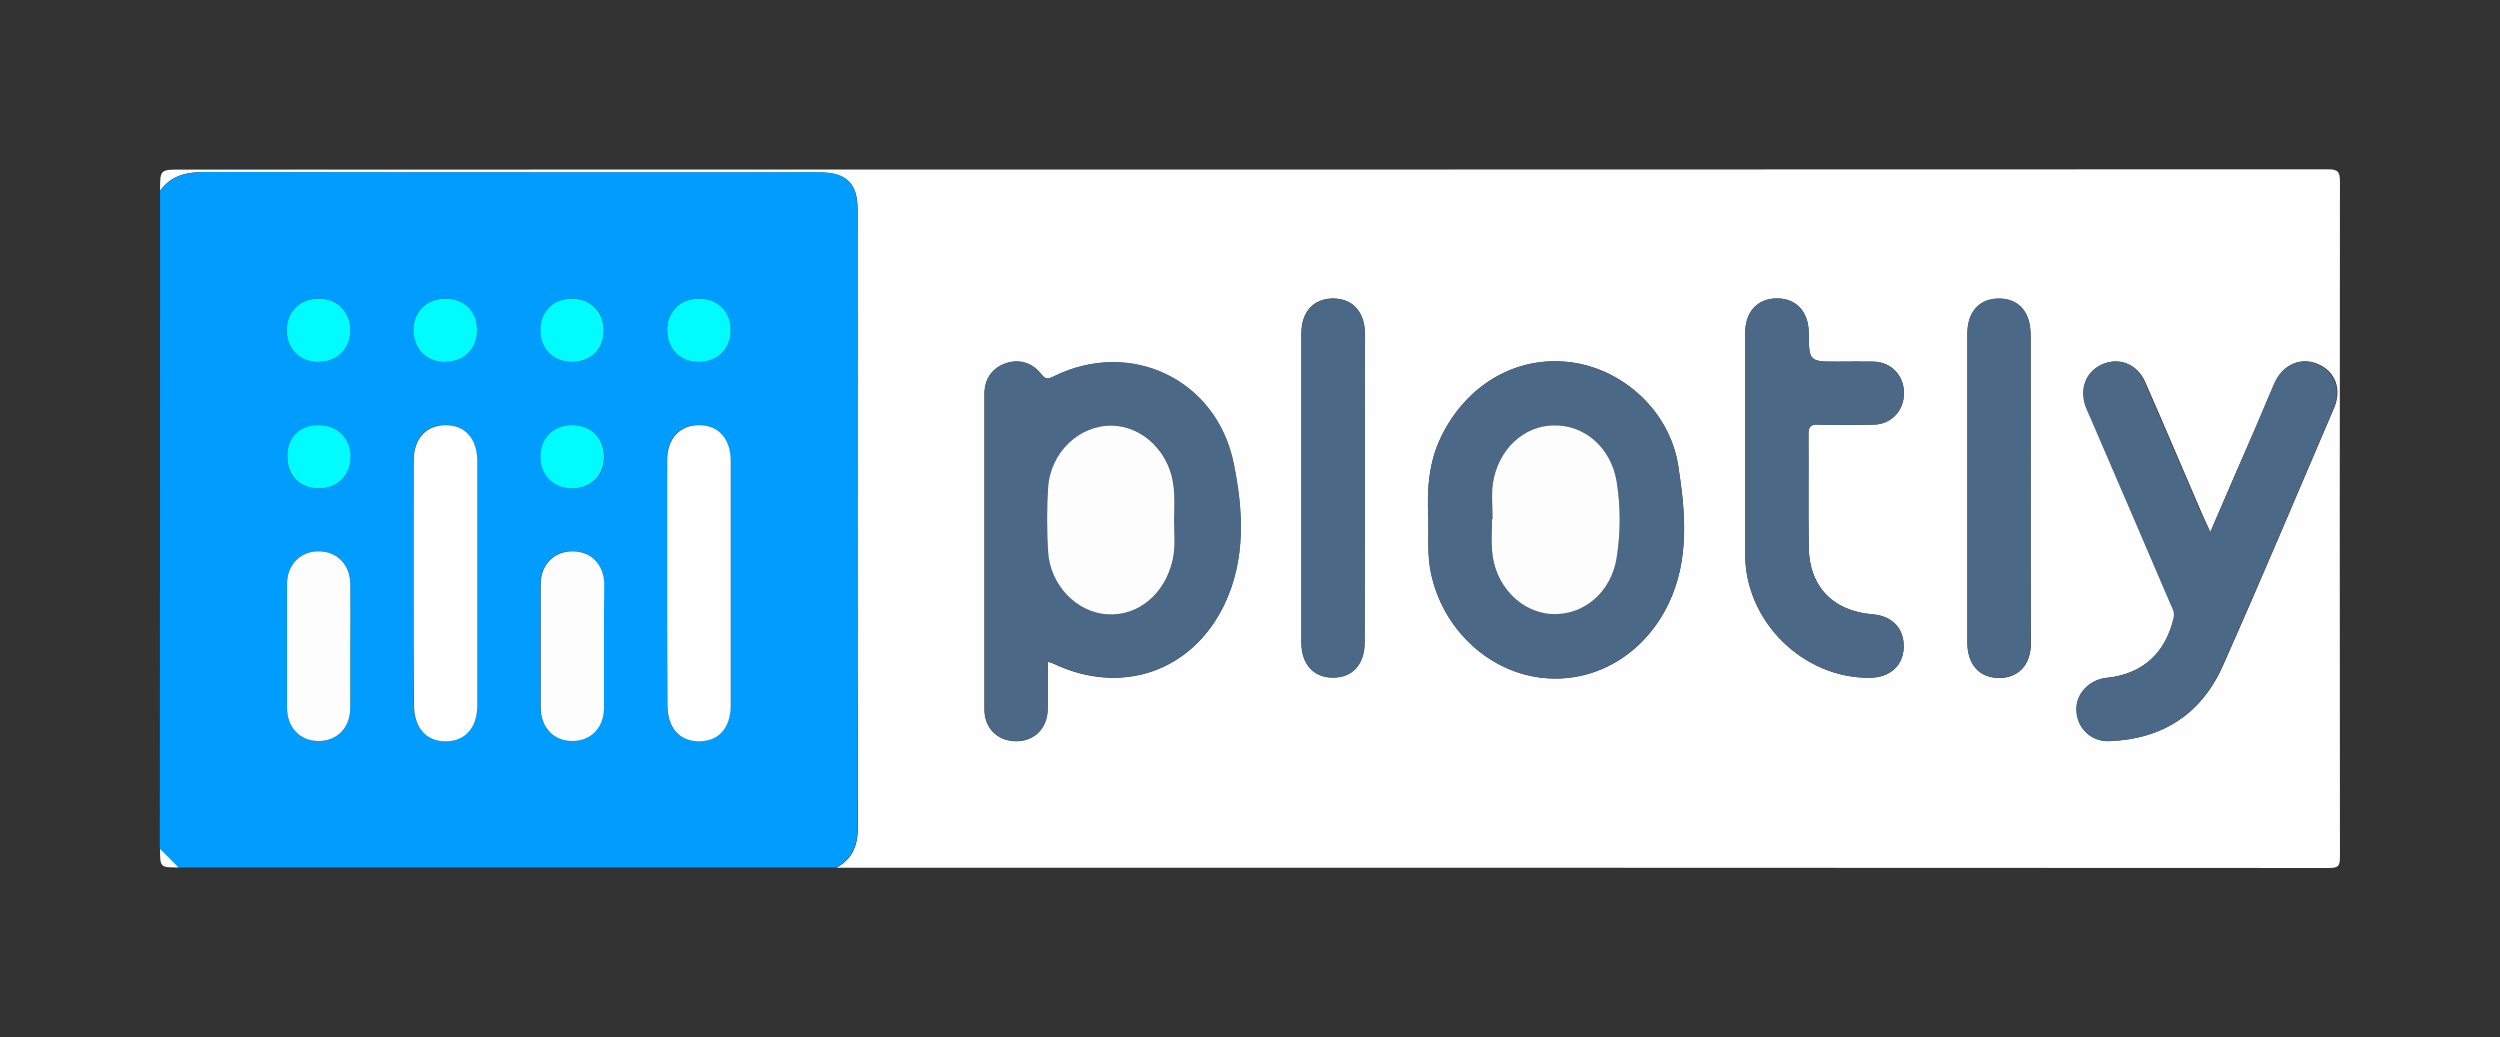 <?xml version="1.0" encoding="utf-8"?>
<!-- Generator: Adobe Illustrator 23.1.1, SVG Export Plug-In . SVG Version: 6.00 Build 0)  -->
<svg version="1.1" id="Layer_1" xmlns="http://www.w3.org/2000/svg" xmlns:xlink="http://www.w3.org/1999/xlink" x="0px" y="0px"
	 viewBox="0 0 945 392" enable-background="new 0 0 945 392" xml:space="preserve">
<rect x="0" y="0" width="945" height="392" fill="#333333" stroke="none"/>
<g id="Hq8qjG.tif">
	<g>
		<path fill="#FEFEFE" d="M60.5,72.1c0-8,0-8,8-8c270.5,0,540.9,0,811.4-0.1c3.7,0,4.6,0.8,4.6,4.6c-0.1,85.1-0.1,170.2,0,255.4
			c0,3.4-0.7,4.1-4.1,4.1c-188.1-0.1-376.2-0.1-564.2-0.1c6.1-3.4,8.1-8.4,8.1-15.4c-0.2-77.8-0.1-155.5-0.1-233.3
			c0-9.9-4.2-14.1-14.3-14.1c-77.2,0-154.4,0.1-231.5-0.1C71.1,64.9,65,65.9,60.5,72.1z M396.1,250.1c1.3,0.5,1.8,0.6,2.2,0.8
			c25.4,12.1,52.1,3.1,64.3-22c8.4-17.3,7.3-35.9,3.7-53.6c-6.5-32.1-39.3-47.3-68.2-32.9c-2.3,1.2-3.2,0.8-4.7-1.1
			c-3.5-4.3-8.5-5.6-13.4-3.9c-4.9,1.7-7.9,5.9-7.9,11.4c0,39.8,0,79.6,0,119.4c0,7.1,5,11.9,11.8,12c7.1,0.1,12-4.9,12.1-12.2
			C396.1,262.1,396.1,256.4,396.1,250.1z M539.9,196.3c0.2,6.8-0.5,13.6,1,20.3c4.3,20.7,21.1,36.8,41.1,39.5
			c20.1,2.7,39.4-8.3,48.8-28.1c7.9-16.7,6.3-34.5,3.6-51.8c-3.2-20.9-21.1-36.9-41-39.3c-20.3-2.5-39.1,8.5-48.7,28.3
			C539.9,175.1,539.4,185.6,539.9,196.3z M835.5,201.1c-1.4-3-2.2-4.8-3-6.6c-7.2-16.7-14.3-33.5-21.6-50.1c-3-6.8-9.7-9.4-16-6.8
			c-6.3,2.7-8.9,9.3-6.3,16.2c0.5,1.2,1,2.4,1.6,3.7c10.1,23.6,20.3,47.1,30.4,70.7c0.7,1.6,1.6,3.1,1.2,5.2
			c-3.2,13.5-11.9,21.4-25.5,22.8c-6.6,0.7-11.6,6.1-11.3,12.3c0.3,6.7,5.5,11.9,12.4,11.6c20-0.7,34.7-10.2,42.8-28.3
			c14.4-32.3,28.1-65,42.1-97.6c3-7.1,0.5-13.8-6.1-16.6c-6.4-2.8-13.2,0.2-16.3,7.1c-2.5,5.6-4.8,11.3-7.2,16.9
			C847,174.4,841.5,187.1,835.5,201.1z M659.7,168.5c0,13.8,0,27.5,0,41.3c0.1,25.1,21.9,46.6,47,46.4c7.6,0,12.7-4.5,12.9-11.5
			c0.2-7.1-4.3-11.9-11.9-12.5c-14.8-1.2-23.8-10.5-24-25.3c-0.2-14.3,0-28.5-0.1-42.8c0-2.9,0.8-3.7,3.7-3.6c7,0.2,14,0.2,21,0
			c6.6-0.1,11.4-5.3,11.4-11.9c0-6.7-4.8-11.7-11.4-11.9c-4.5-0.1-9,0-13.5,0c-11,0-11,0-11.1-11c-0.1-7.9-4.7-12.9-12-12.9
			c-7.3,0-12,5-12,12.9C659.7,140,659.7,154.3,659.7,168.5z M515.9,185c0-19.6,0-39.1,0-58.7c0-8.3-4.5-13.4-11.9-13.5
			c-7.4,0-12.1,5-12.1,13.2c0,39,0,77.9,0,116.9c0,8.2,4.7,13.3,12.1,13.2c7.4-0.1,11.8-5.1,11.8-13.5
			C515.9,223.5,515.9,204.3,515.9,185z M767.6,184.8c0-19.4,0-38.8,0-58.2c0-8.6-4.5-13.8-12.1-13.7c-7.4,0.1-11.8,5.1-11.8,13.5
			c0,38.8,0,77.6,0,116.4c0,8.4,4.5,13.4,11.9,13.5c7.4,0,12.1-5,12.1-13.2C767.6,223.6,767.6,204.2,767.6,184.8z"/>
		<path fill="#009CFE" d="M60.5,72.1c4.5-6.1,10.6-7.1,17.8-7.1c77.2,0.2,154.4,0.1,231.5,0.1c10.1,0,14.3,4.1,14.3,14.1
			c0,77.8-0.1,155.5,0.1,233.3c0,7.1-2.1,12-8.1,15.4c-82.9,0-165.8,0-248.7,0c-2.3-2.3-4.7-4.6-7-7C60.5,238,60.5,155,60.5,72.1z
			 M156.4,220.2c0,15.4,0,30.8,0,46.2c0,8.6,4.6,13.8,12.1,13.7c7.3-0.1,11.8-5.2,11.8-13.5c0-30.8,0-61.6,0-92.5
			c0-8.3-4.6-13.4-11.9-13.5c-7.4,0-12.1,5.1-12.1,13.3C156.4,189.3,156.4,204.7,156.4,220.2z M252.2,220.2c0,15.4,0,30.8,0,46.2
			c0,8.6,4.6,13.8,12.1,13.7c7.3-0.1,11.8-5.2,11.8-13.5c0-30.8,0-61.6,0-92.5c0-8.3-4.6-13.4-11.9-13.5c-7.4,0-12.1,5.1-12.1,13.3
			C252.2,189.4,252.2,204.8,252.2,220.2z M132.4,244.1c0-7.8,0-15.6,0-23.4c-0.1-7.3-5-12.4-12-12.3c-7,0-11.9,5.1-11.9,12.4
			c-0.1,15.6,0,31.1,0,46.7c0,7.4,4.8,12.5,11.7,12.6c7.2,0.1,12.2-5,12.2-12.6C132.4,259.7,132.4,251.9,132.4,244.1z M228.3,244.1
			c0-7.8,0-15.6,0-23.4c-0.1-7.3-5-12.4-12-12.4c-7,0-11.9,5.1-12,12.4c-0.1,15.6,0,31.1,0,46.7c0,7.4,4.8,12.5,11.7,12.6
			c7.2,0.1,12.2-5,12.2-12.6C228.3,259.7,228.3,251.9,228.3,244.1z M132.4,124.9c0-7-4.8-11.9-11.7-12c-7.2-0.1-12.3,4.8-12.3,11.9
			c0,7,4.8,11.9,11.7,12C127.3,136.9,132.4,132,132.4,124.9z M180.3,125.2c0.1-7-4.6-12.1-11.4-12.3c-7.3-0.2-12.5,4.6-12.6,11.6
			c-0.1,7,4.6,12.1,11.4,12.3C175,137,180.2,132.2,180.3,125.2z M216.1,136.8c7.2,0.1,12.2-4.9,12.2-12c0-6.9-4.9-11.8-11.8-11.9
			c-7-0.1-12,4.7-12.1,11.5C204.2,131.7,209,136.7,216.1,136.8z M264.6,112.9c-7.1-0.1-12.2,4.5-12.4,11.3
			c-0.2,7.3,4.6,12.4,11.6,12.6c7.3,0.1,12.3-4.7,12.4-11.8C276.3,118,271.5,113,264.6,112.9z M120.5,160.7c-7,0-11.9,4.8-12,11.7
			c-0.1,7.2,4.8,12.2,11.9,12.2c7.2,0,12.1-5,12-12.2C132.3,165.5,127.4,160.7,120.5,160.7z M216.8,160.7
			c-7.1-0.2-12.2,4.5-12.4,11.2c-0.3,7.3,4.5,12.5,11.5,12.7c7.3,0.2,12.4-4.6,12.5-11.7C228.4,165.8,223.6,160.8,216.8,160.7z"/>
		<path fill="#FDFDFD" d="M60.5,320.9c2.3,2.3,4.7,4.6,7,7C60.5,327.9,60.5,327.9,60.5,320.9z"/>
		<path fill="#4C6887" d="M396.1,250.1c0,6.3,0.1,12.1,0,17.8c-0.1,7.4-5,12.3-12.1,12.2c-6.9,0-11.8-4.9-11.8-12
			c0-39.8,0-79.6,0-119.4c0-5.5,3-9.7,7.9-11.4c4.9-1.7,9.9-0.5,13.4,3.9c1.5,1.9,2.3,2.3,4.7,1.1c28.9-14.4,61.7,0.8,68.2,32.9
			c3.6,17.7,4.7,36.3-3.7,53.6c-12.3,25.1-38.9,34.1-64.3,22C397.8,250.7,397.3,250.5,396.1,250.1z M443.8,196.6c0-4,0.2-8,0-11.9
			c-0.9-13.3-11.4-23.7-23.6-23.8c-12.2-0.1-23,10.1-23.9,23.4c-0.5,8.1-0.5,16.3,0,24.3c0.8,12.6,10.7,22.9,22.3,23.6
			c11.8,0.7,22-7.8,24.8-20.7C444.4,206.5,443.8,201.5,443.8,196.6z"/>
		<path fill="#4C6887" d="M539.9,196.3c-0.5-10.7,0-21.2,4.8-31.1c9.6-19.8,28.4-30.7,48.7-28.3c19.9,2.4,37.8,18.4,41,39.3
			c2.6,17.3,4.3,35.1-3.6,51.8c-9.4,19.8-28.7,30.7-48.8,28.1c-20.1-2.6-36.8-18.8-41.1-39.5C539.5,209.8,540.1,203,539.9,196.3z
			 M564.2,196.2c-0.1,0-0.1,0-0.2,0c0,4-0.2,8,0,11.9c0.9,13,10.7,23.3,22.4,24c12,0.7,22.6-8,24.7-21.3c1.5-9.5,1.5-19.2,0-28.7
			c-2-12.9-12-21.5-23.7-21.3c-11.5,0.2-21.3,9.2-23.1,22C563.7,187.2,564.2,191.8,564.2,196.2z"/>
		<path fill="#4C6887" d="M835.5,201.1c6-14,11.5-26.7,17-39.4c2.4-5.6,4.8-11.3,7.2-16.9c3.1-7,9.9-9.9,16.3-7.1
			c6.5,2.8,9.1,9.5,6.1,16.6c-13.9,32.6-27.6,65.2-42.1,97.6c-8.1,18.1-22.8,27.6-42.8,28.3c-6.9,0.2-12.1-4.9-12.4-11.6
			c-0.3-6.2,4.7-11.6,11.3-12.3c13.7-1.4,22.4-9.3,25.5-22.8c0.5-2.1-0.5-3.6-1.2-5.2c-10.1-23.6-20.2-47.1-30.4-70.7
			c-0.5-1.2-1.1-2.4-1.6-3.7c-2.6-6.9,0-13.5,6.3-16.2c6.3-2.7,13.1,0,16,6.8c7.3,16.7,14.4,33.4,21.6,50.1
			C833.2,196.3,834.1,198.1,835.5,201.1z"/>
		<path fill="#4C6887" d="M659.7,168.5c0-14.3,0-28.5,0-42.8c0-7.9,4.7-12.9,12-12.9c7.3,0,11.9,5,12,12.9c0.1,11,0.1,11,11.1,11
			c4.5,0,9-0.1,13.5,0c6.6,0.2,11.4,5.3,11.4,11.9c0,6.7-4.8,11.8-11.4,11.9c-7,0.1-14,0.2-21,0c-2.8-0.1-3.7,0.7-3.7,3.6
			c0.1,14.3-0.1,28.5,0.1,42.8c0.2,14.8,9.2,24.1,24,25.3c7.6,0.6,12.1,5.3,11.9,12.5c-0.2,6.9-5.2,11.4-12.9,11.5
			c-25.2,0.2-47-21.3-47-46.4C659.7,196.1,659.7,182.3,659.7,168.5z"/>
		<path fill="#4C6887" d="M515.9,185c0,19.2,0,38.5,0,57.7c0,8.4-4.5,13.4-11.8,13.5c-7.4,0.1-12.1-5-12.1-13.2c0-39,0-77.9,0-116.9
			c0-8.2,4.7-13.3,12.1-13.2c7.4,0,11.9,5.1,11.9,13.5C515.9,145.9,515.9,165.5,515.9,185z"/>
		<path fill="#4C6887" d="M767.6,184.8c0,19.4,0,38.8,0,58.2c0,8.2-4.6,13.3-12.1,13.2c-7.4,0-11.9-5.1-11.9-13.5
			c0-38.8,0-77.6,0-116.4c0-8.4,4.4-13.4,11.8-13.5c7.6-0.1,12.1,5.1,12.1,13.7C767.6,146,767.6,165.4,767.6,184.8z"/>
		<path fill="#FEFEFE" d="M156.4,220.2c0-15.4,0-30.8,0-46.2c0-8.2,4.7-13.3,12.1-13.3c7.3,0,11.9,5.2,11.9,13.5
			c0,30.8,0,61.6,0,92.5c0,8.3-4.6,13.5-11.8,13.5c-7.5,0.1-12.1-5.1-12.1-13.7C156.4,251,156.4,235.6,156.4,220.2z"/>
		<path fill="#FEFEFE" d="M252.2,220.2c0-15.4,0-30.8,0-46.2c0-8.2,4.7-13.3,12.1-13.3c7.3,0,11.9,5.2,11.9,13.5
			c0,30.8,0,61.6,0,92.5c0,8.3-4.5,13.5-11.8,13.5c-7.5,0.1-12.1-5.1-12.1-13.7C252.2,251,252.2,235.6,252.2,220.2z"/>
		<path fill="#FDFDFD" d="M132.4,244.1c0,7.8,0,15.6,0,23.4c0,7.6-5,12.7-12.2,12.6c-6.9-0.1-11.7-5.2-11.7-12.6
			c0-15.6,0-31.1,0-46.7c0-7.3,5-12.4,11.9-12.4c7,0,11.9,5,12,12.3C132.5,228.6,132.4,236.4,132.4,244.1z"/>
		<path fill="#FDFDFD" d="M228.3,244.1c0,7.8,0,15.6,0,23.4c0,7.6-5,12.7-12.2,12.6c-6.9-0.1-11.7-5.2-11.7-12.6
			c0-15.6,0-31.1,0-46.7c0-7.3,5-12.4,12-12.4c7,0,11.9,5,12,12.4C228.3,228.6,228.3,236.4,228.3,244.1z"/>
		<path fill="#00FCFE" d="M132.4,124.9c0,7.1-5.1,12-12.3,11.9c-6.9-0.1-11.7-5-11.7-12c0-7.1,5.1-12,12.3-11.9
			C127.6,113,132.4,117.9,132.4,124.9z"/>
		<path fill="#00FCFE" d="M180.3,125.2c-0.1,7-5.3,11.8-12.6,11.6c-6.8-0.2-11.5-5.3-11.4-12.3c0.1-7,5.3-11.8,12.6-11.6
			C175.8,113.1,180.5,118.1,180.3,125.2z"/>
		<path fill="#00FCFE" d="M216.1,136.8c-7.1-0.1-12-5.1-11.8-12.4c0.1-6.8,5.1-11.6,12.1-11.5c6.9,0.1,11.8,5,11.8,11.9
			C228.3,131.9,223.3,136.8,216.1,136.8z"/>
		<path fill="#00FCFE" d="M264.6,112.9c6.9,0.1,11.7,5.1,11.6,12.1c-0.1,7.1-5.1,11.9-12.4,11.8c-7-0.1-11.8-5.3-11.6-12.6
			C252.5,117.4,257.6,112.7,264.6,112.9z"/>
		<path fill="#00FCFE" d="M120.5,160.7c7,0,11.9,4.9,12,11.7c0.1,7.2-4.9,12.2-12,12.2c-7.2,0-12-5-11.9-12.2
			C108.5,165.4,113.5,160.6,120.5,160.7z"/>
		<path fill="#00FCFE" d="M216.8,160.7c6.9,0.2,11.6,5.2,11.5,12.2c-0.1,7.1-5.2,11.9-12.5,11.7c-7-0.2-11.8-5.4-11.5-12.7
			C204.6,165.1,209.7,160.5,216.8,160.7z"/>
		<path fill="#FDFDFD" d="M443.8,196.6c0,5,0.6,9.9-0.5,14.9c-2.8,12.9-13,21.5-24.8,20.7c-11.5-0.7-21.5-11-22.3-23.6
			c-0.5-8.1-0.5-16.3,0-24.3c0.9-13.3,11.7-23.5,23.9-23.4c12.2,0.1,22.6,10.6,23.6,23.8C444.1,188.6,443.8,192.6,443.8,196.6z"/>
		<path fill="#FDFDFD" d="M564.2,196.2c0-4.5-0.5-9,0.1-13.4c1.9-12.8,11.6-21.9,23.1-22c11.6-0.2,21.6,8.4,23.7,21.3
			c1.5,9.5,1.5,19.2,0,28.7c-2.1,13.3-12.7,22-24.7,21.3c-11.7-0.7-21.5-11-22.4-24c-0.3-4,0-7.9,0-11.9
			C564.1,196.2,564.1,196.2,564.2,196.2z"/>
	</g>
</g>
</svg>
